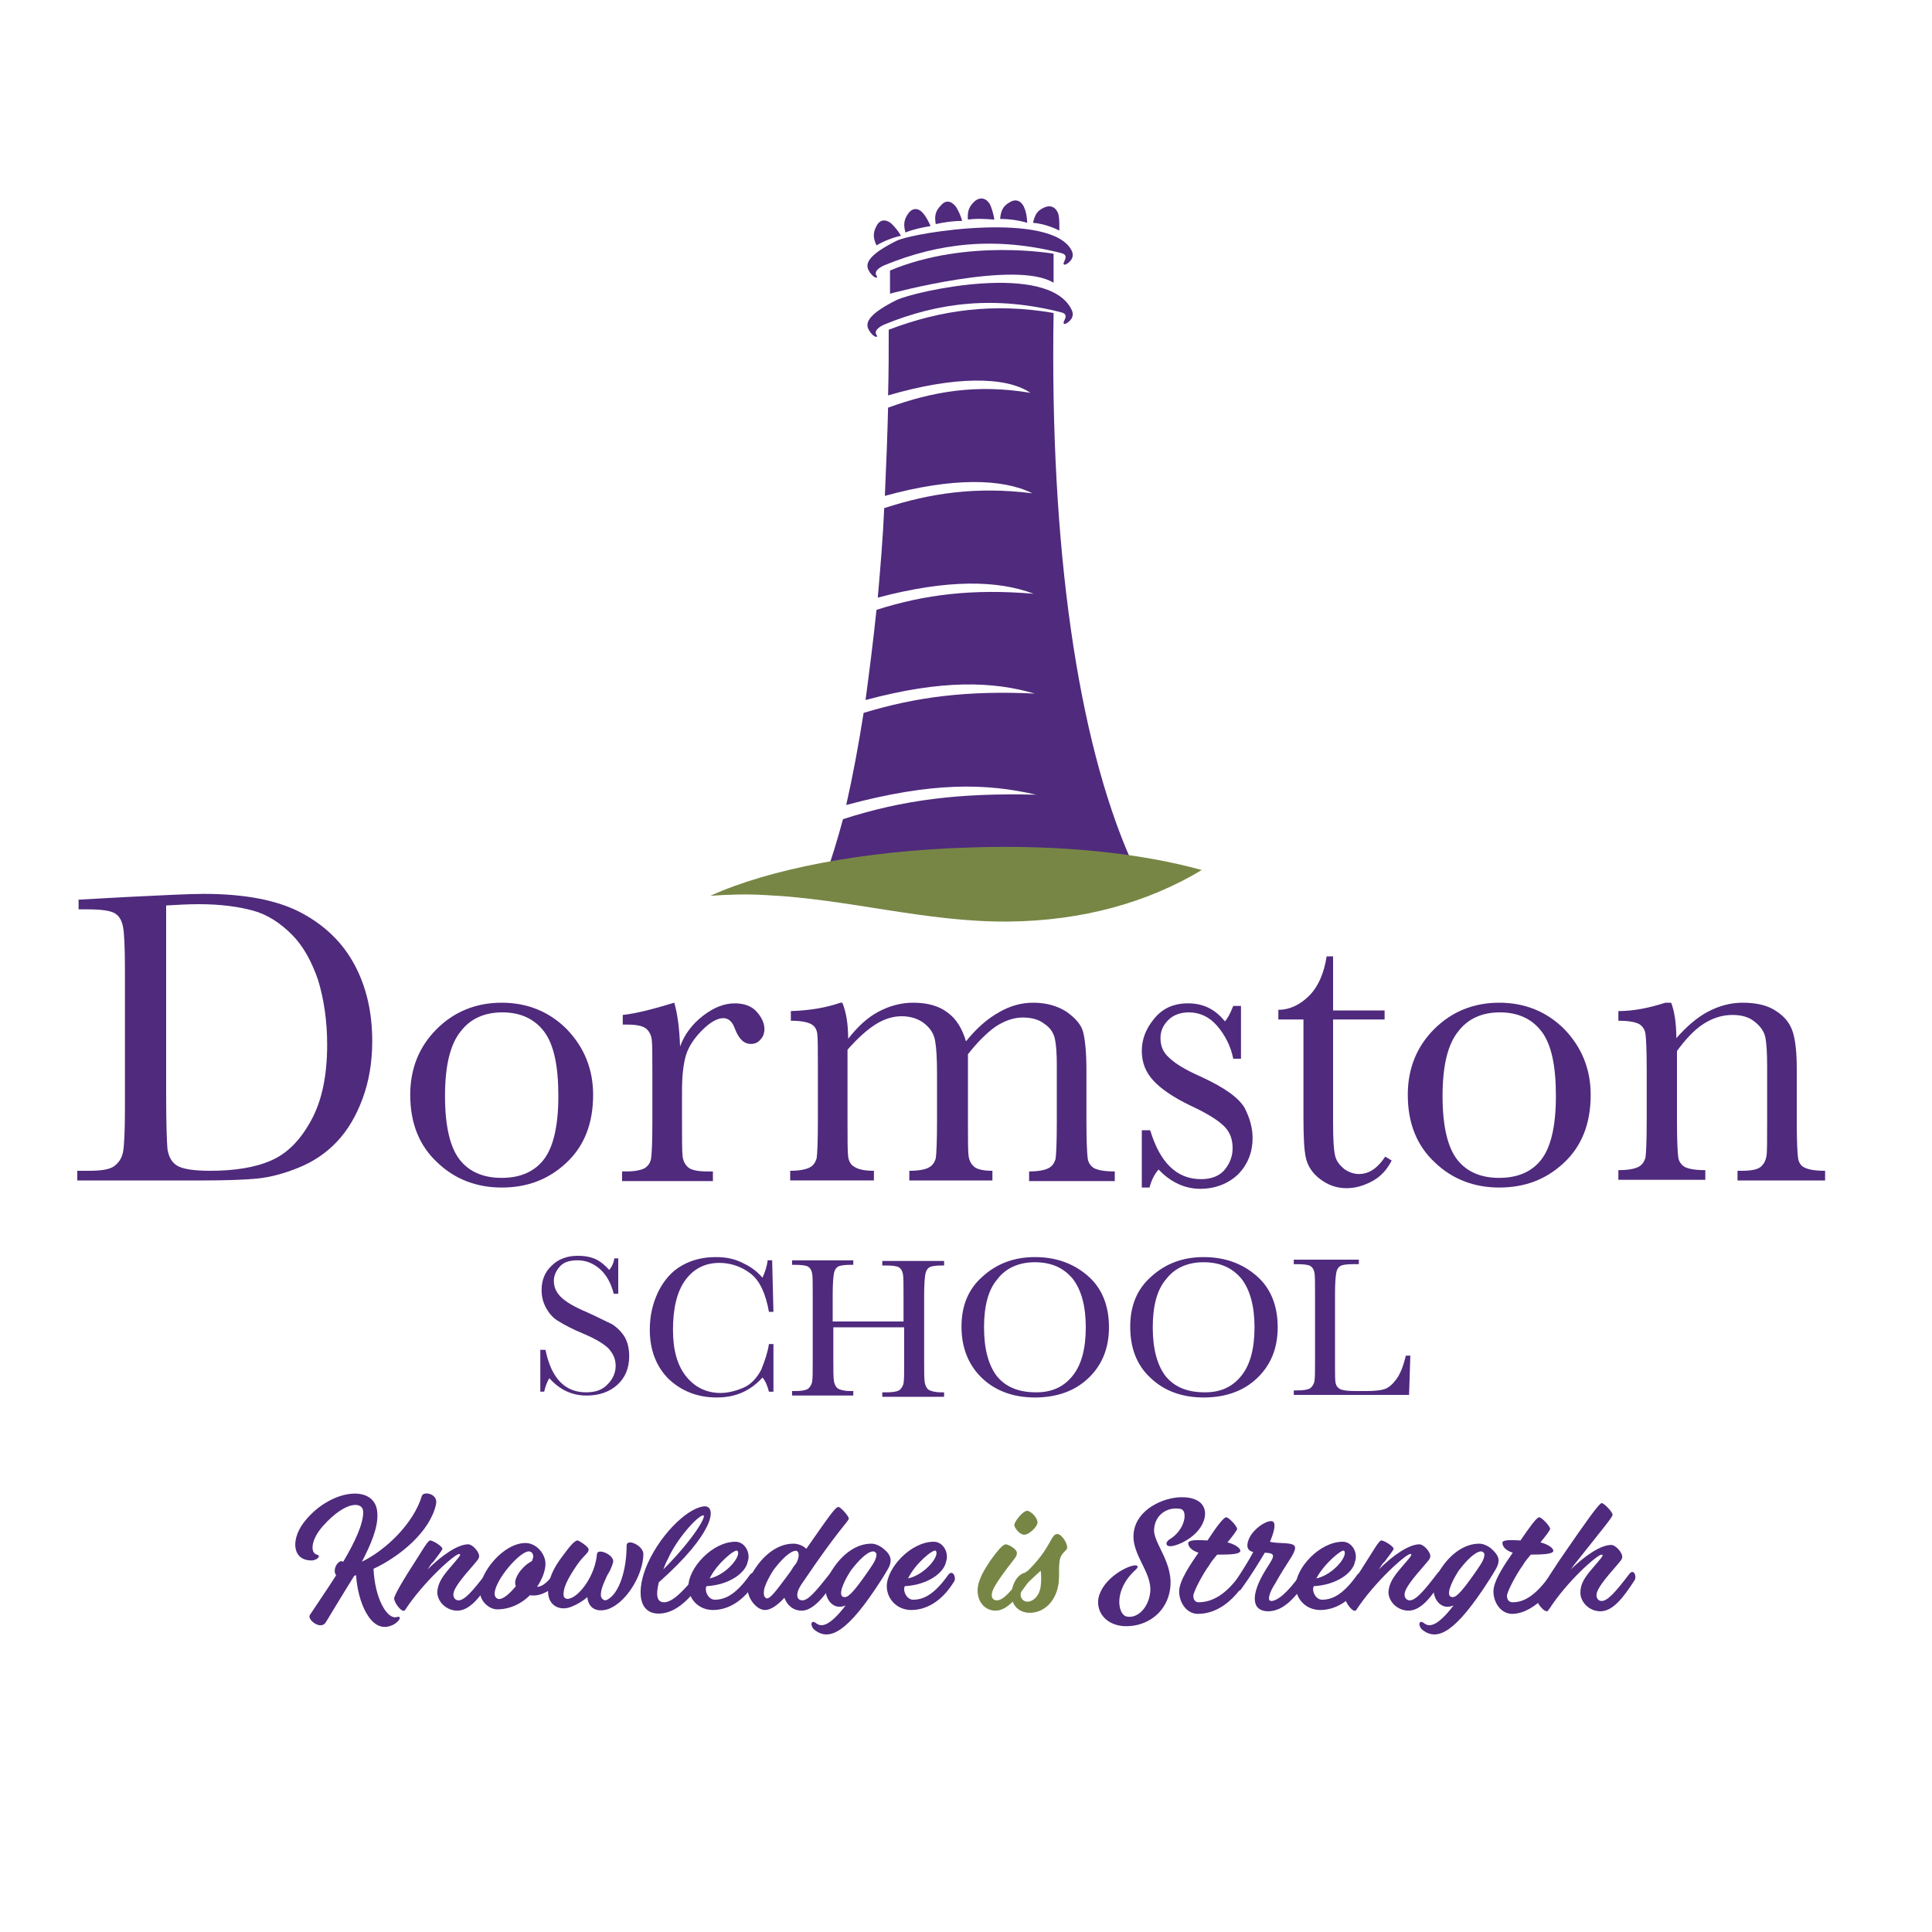 <svg xmlns="http://www.w3.org/2000/svg" xmlns:xlink="http://www.w3.org/1999/xlink" id="Layer_1" x="0px" y="0px" viewBox="0 0 300 300" style="enable-background:new 0 0 300 300;" xml:space="preserve"><style type="text/css">	.st0{display:none;}	.st1{display:inline;fill:#005B59;}	.st2{display:inline;}	.st3{display:inline;fill:#FFFFFF;}	.st4{fill:#FFFFFF;}	.st5{display:none;fill:#FFFFFF;}	.st6{clip-path:url(#SVGID_2_);fill-rule:evenodd;clip-rule:evenodd;fill:#4F2A7D;}	.st7{clip-path:url(#SVGID_2_);fill-rule:evenodd;clip-rule:evenodd;fill:#778645;}	.st8{clip-path:url(#SVGID_2_);fill:#4F2A7D;}	.st9{clip-path:url(#SVGID_2_);fill:#778645;}</style><g class="st0">	<rect x="-9.5" y="-18.5" class="st1" width="322" height="335"></rect>	<path class="st2" d="M312-18v334H-9V-18H312 M313-19H-10v336h323V-19L313-19z"></path></g><g class="st0">	<path class="st3" d="M221.6,276.8c-53,0-102.8-20.6-140.3-58.1c-37.5-37.5-58.1-87.3-58.1-140.3C23.2,48,48,23.2,78.4,23.2  c0,0,0,0,0,0c7.1,0,14,1.3,20.5,3.9c3.4,1.4,6.7,3.1,9.8,5.2c1.1,0.8,1.9,1.9,2.1,3.3l11.6,73.5c0.2,1.4-0.1,2.7-1,3.8  c-4.9,6.2-11.2,11.2-18.1,14.8C109.7,143.1,119,157,131,169c12,12,25.9,21.3,41.3,27.7c3.5-7,8.6-13.2,14.8-18.1  c1.1-0.9,2.4-1.2,3.8-1l73.5,11.6c1.3,0.2,2.5,1,3.3,2.1c2,3.1,3.8,6.4,5.2,9.8c2.6,6.5,3.9,13.4,3.9,20.5  C276.8,252,252,276.8,221.6,276.8z M78.4,32.9c-25.1,0-45.5,20.4-45.5,45.5c0,104,84.6,188.7,188.7,188.7  c25.1,0,45.5-20.4,45.5-45.5c0-5.8-1.1-11.5-3.2-16.9c-0.9-2.2-1.9-4.3-3.1-6.3l-69.1-10.9c-5.4,4.7-9.6,10.6-12.2,17.2  c-1,2.5-3.7,3.7-6.2,2.8c-18.5-6.9-35-17.5-49-31.6c-14.1-14.1-24.7-30.5-31.6-49c-0.9-2.5,0.3-5.2,2.8-6.2  c6.6-2.6,12.5-6.8,17.2-12.2l-10.9-69.1c-2-1.2-4.1-2.2-6.3-3.1C89.9,34,84.2,32.9,78.4,32.9L78.4,32.9z"></path></g><g class="st0">	<g class="st2">		<path class="st4" d="M251.3,237H48.7c-13.5,0-24.5-11-24.5-24.5V87.5C24.3,74,35.2,63,48.7,63h202.5c13.5,0,24.5,11,24.5,24.5   v125.1C275.7,226,264.8,237,251.3,237z M48.7,71.7c-8.7,0-15.7,7.1-15.7,15.7v125.1c0,8.7,7.1,15.7,15.7,15.7h202.5   c8.7,0,15.7-7.1,15.7-15.7V87.5c0-8.7-7.1-15.7-15.7-15.7H48.7z"></path>	</g>	<g class="st2">		<path class="st4" d="M150,177.5c-1,0-2.1-0.4-2.9-1.1L32.2,75.1l5.8-6.5l112,98.8l112-98.8l5.8,6.5L152.9,176.5   C152.1,177.2,151,177.5,150,177.5z"></path>	</g>	<g class="st2">					<rect x="13" y="177.7" transform="matrix(0.659 -0.752 0.752 0.659 -112.468 115.797)" class="st4" width="117.1" height="8.7"></rect>	</g>	<g class="st2">					<rect x="224" y="123.5" transform="matrix(0.752 -0.659 0.659 0.752 -63.343 195.854)" class="st4" width="8.7" height="117.1"></rect>	</g></g><path class="st5" d="M239.3,138.1c-13.9,0-22,0-30,0c-55.6,0-111.2,0-166.8,0c-6.5,0-13.1,0.1-19.5,1c-5.3,0.7-9.6,7-8.7,11.9 c0.8,4.8,3.8,8.6,9.1,9.4c6.4,0.9,13,0.9,19.5,0.9c55.6,0.1,111.2,0,166.8,0c8,0,16,0,23.1,0c3.7,5.9,0,8.4-2.7,10.9 c-15.5,14.4-31.2,28.6-46.7,42.9c-4,3.7-8,7.5-11.4,11.6c-3.7,4.5-2.8,10.2,1.6,14.2c4.5,4.1,10.3,4.8,15.5,1.4 c3.3-2.2,6.4-4.7,9.2-7.3c25.5-23.2,50.9-46.5,76.3-69.7c2.3-2.1,4.7-4.2,6.7-6.5c6-6.7,6.1-11.5,0.1-18c-3.1-3.4-6.7-6.5-10.2-9.7 c-23.1-21.1-46.2-42.3-69.4-63.4c-4-3.7-8.2-7.3-12.7-10.4c-4.9-3.3-11.3-2.5-15.7,1.3c-4.2,3.6-5.2,9.7-1.4,14.2 c3.4,4.2,7.4,8,11.4,11.7c14.4,13.3,28.9,26.4,43.3,39.7C229.9,127.3,232.7,130.8,239.3,138.1z"></path><g>	<defs>		<rect id="SVGID_1_" x="-45.7" y="-1.3" width="391.5" height="302.6"></rect>	</defs>	<clipPath id="SVGID_2_">		<use xlink:href="#SVGID_1_" style="overflow:visible;"></use>	</clipPath>	<path class="st6" d="M163.6,48.6c-0.6,36.6,3.8,66.2,11.9,84.7c-3-0.1-0.1,0.3-9.4-0.6c-9.3-0.9-26.9,1.6-38,3.5  c1-2.7,1.9-5.7,2.8-9c9.3-3,18.1-4.1,30-3.8c-7.8-1.8-16.1-2-29.5,1.6c1-4.4,1.9-9.2,2.7-14.3c8.2-2.5,16.2-3.5,26.6-3  c-6.5-1.9-14.4-2.2-26.3,1c0.6-4.5,1.2-9.2,1.7-14c7.5-2.4,15-3.3,24.4-2.5c-5.5-2.1-13.3-2.3-24.2,0.6c0.4-4.6,0.8-9.2,1-13.9  c7.1-2.3,14.2-3.4,23-2.3c-4.6-2.3-12.4-2.5-22.9,0.4c0.2-4.6,0.4-9.2,0.5-13.7c6.9-2.5,13.7-3.7,22.1-2.3  c-3.8-2.6-11.9-2.6-22.1,0.4c0.1-3.5,0.1-6.9,0.1-10.2C146.1,48.1,154.4,47,163.6,48.6"></path>	<path class="st6" d="M160.4,34.6c0.3-1.2,0.6-1.9,1.8-2.4c1.4-0.6,2.1,0.6,2.2,1.3c0.1,0.5,0.1,1.5,0.1,2.3  C163.3,35.2,161.8,34.7,160.4,34.6C160.4,34.6,160.4,34.6,160.4,34.6 M155.3,34c1.4,0,2.9,0.2,4.2,0.6c0-0.8-0.2-1.8-0.4-2.2  c-0.2-0.7-1-1.8-2.3-1C155.7,32,155.4,32.8,155.3,34 M150.3,34.1c1.4-0.2,2.8-0.1,4.1,0c-0.1-0.8-0.4-1.7-0.6-2.2  c-0.3-0.7-1.2-1.6-2.4-0.7C150.4,32.1,150.2,32.9,150.3,34.1 M145.3,34.8c1.3-0.3,2.8-0.5,4.1-0.5c-0.2-0.8-0.6-1.6-0.9-2.1  c-0.4-0.6-1.4-1.5-2.4-0.3C145.2,32.8,145.1,33.6,145.3,34.8 M140.6,36.1c1.2-0.5,2.7-0.8,3.9-1c-0.3-0.7-0.8-1.6-1.1-1.9  c-0.4-0.6-1.5-1.3-2.4,0C140.3,34.2,140.3,35,140.6,36.1C140.6,36.1,140.6,36.1,140.6,36.1 M136.1,38.1c1.2-0.7,2.5-1.2,3.8-1.5  c-0.4-0.7-1-1.4-1.4-1.8c-0.5-0.5-1.7-1.1-2.4,0.3C135.5,36.2,135.6,37,136.1,38.1"></path>	<path class="st6" d="M166.4,48.1c-3.6-7.5-24.3-2.9-27.2-1.5c-4,2-5,3.4-4.3,4.6c0.7,1.3,1.6,1.3,1.2,0.8c-0.4-0.6,0.3-1.2,1.2-1.6  c8.5-3.5,17.3-4.5,27.5-1.9c1.6,0.4-0.3,1.8,0.6,1.8C165.9,50.1,167,49.3,166.4,48.1"></path>	<path class="st6" d="M166.4,38.9c-3.1-6.1-24.3-2.9-27.2-1.5c-4,2-5,3.4-4.3,4.6c0.7,1.3,1.6,1.3,1.2,0.8c-0.4-0.6,0.3-1.2,1.2-1.6  c8.5-3.5,17.3-4.5,27.5-1.9c1.6,0.4-0.3,1.8,0.6,1.8C165.9,40.9,167,40.1,166.4,38.9"></path>	<path class="st6" d="M163.6,39.4c0,0-13.4-2.4-25.4,2.6l0,3.6c0,0,19.5-5.3,25.4-1.7L163.6,39.4z"></path>	<path class="st7" d="M150.5,131.6c-16.6,0.5-31.2,3.4-40.2,7.5c2.8-0.2,5.7-0.3,8.8-0.1c12.6,0.6,24.7,4.2,37.4,4.1  c11.6-0.1,21.8-3,30.1-8C177.3,132.5,164.6,131.1,150.5,131.6"></path>	<path class="st8" d="M12.2,139.7l7.2-0.4c6-0.3,10.1-0.5,12.2-0.5c6.5,0,11.6,1,15.3,3c3.7,2,6.4,4.7,8.2,8.1  c1.8,3.4,2.7,7.3,2.7,11.8c0,3.2-0.5,6.2-1.5,8.9c-1,2.7-2.3,4.9-4,6.7c-1.7,1.8-3.7,3.1-5.9,4c-2.2,0.9-4.4,1.5-6.4,1.7  c-2,0.2-4.9,0.3-8.5,0.3H12v-1.5h1.8c1.9,0,3.2-0.2,3.9-0.7c0.7-0.5,1.2-1.2,1.4-2.2c0.2-1,0.3-3.4,0.3-7v-21.2  c0-3.5-0.1-5.8-0.3-6.8c-0.2-1-0.6-1.7-1.3-2.1c-0.7-0.4-2.1-0.6-4.3-0.6h-1.3V139.7z M25.8,140.6V170c0,4.4,0.1,7.2,0.2,8.4  c0.2,1.3,0.7,2.1,1.5,2.6c0.8,0.5,2.5,0.8,5.1,0.8c3.8,0,7-0.5,9.5-1.6c2.5-1.1,4.5-3.1,6.2-6.2c1.7-3.1,2.5-7,2.5-11.8  c0-3.7-0.5-7-1.4-10c-1-2.9-2.3-5.3-4.1-7.1c-1.8-1.8-3.8-3.1-6-3.7s-5-1-8.4-1C29.2,140.4,27.5,140.5,25.8,140.6"></path>	<path class="st8" d="M63.7,170c0-4.1,1.4-7.5,4.1-10.2c2.7-2.7,6.1-4.1,10.1-4.1c4,0,7.4,1.4,10.1,4.1c2.7,2.8,4.1,6.2,4.1,10.2  c0,4.5-1.4,8-4.2,10.6c-2.8,2.6-6.1,3.8-10,3.8c-3.9,0-7.3-1.3-10-3.9C65.1,177.9,63.7,174.4,63.7,170 M69.1,170.2  c0,4.7,0.8,8,2.3,9.9c1.5,1.9,3.7,2.8,6.5,2.8c2.8,0,5-0.9,6.5-2.8c1.5-1.9,2.3-5.2,2.3-9.9c0-4.7-0.7-8-2.2-10c-1.5-2-3.7-3-6.5-3  c-2.8,0-5,1-6.5,3C69.9,162.2,69.1,165.5,69.1,170.2"></path>	<path class="st8" d="M105.6,162.5c0.7-1.9,1.9-3.5,3.6-4.8c1.7-1.3,3.3-1.9,4.9-1.9c1.4,0,2.6,0.4,3.4,1.3c0.8,0.9,1.2,1.8,1.2,2.7  c0,0.6-0.2,1.2-0.6,1.6c-0.4,0.5-0.9,0.7-1.5,0.7c-1.1,0-1.9-0.8-2.5-2.4c-0.4-1.1-1-1.6-1.8-1.6c-0.9,0-2,0.6-3.3,1.9  c-1.3,1.3-2.1,2.6-2.5,3.9c-0.4,1.4-0.6,3.2-0.6,5.6v4.7c0,2.8,0,4.6,0.1,5.4c0.1,0.7,0.4,1.3,0.9,1.7c0.5,0.4,1.5,0.6,2.9,0.6h0.9  v1.5H96.6v-1.5h0.7c1.3,0,2.2-0.2,2.8-0.5c0.6-0.4,0.9-0.9,1-1.5c0.1-0.6,0.2-2.5,0.2-5.6v-7.5c0-2.9,0-4.7-0.1-5.4  c-0.1-0.7-0.4-1.3-0.9-1.7c-0.5-0.4-1.5-0.6-2.9-0.6h-0.7v-1.5c2-0.2,4.7-0.9,8-1.9C105.2,157.4,105.5,159.7,105.6,162.5"></path>	<path class="st8" d="M130.5,155.7h0.3c0.6,1.5,0.9,3.3,0.9,5.6c1.5-1.9,3-3.3,4.7-4.2c1.7-0.9,3.5-1.4,5.4-1.4c2.2,0,4,0.5,5.3,1.5  c1.4,1,2.3,2.5,2.9,4.5c1.6-2,3.3-3.5,5.1-4.5c1.7-1,3.5-1.5,5.3-1.5c2.1,0,3.8,0.5,5.2,1.4c1.4,1,2.3,2,2.6,3.2  c0.3,1.2,0.5,3.2,0.5,5.9v8c0,3.1,0.1,5,0.2,5.7c0.1,0.7,0.5,1.2,1,1.5c0.6,0.3,1.6,0.5,3.2,0.5v1.5h-13.3v-1.5  c1.4,0,2.4-0.2,3-0.5c0.6-0.3,0.9-0.8,1.1-1.4c0.1-0.6,0.2-2.6,0.2-5.7v-8.9c0-1.8-0.1-3.2-0.3-4.1c-0.2-0.9-0.7-1.7-1.6-2.3  c-0.9-0.7-2-1-3.4-1c-1.4,0-2.8,0.5-4.2,1.4c-1.4,1-2.8,2.4-4.3,4.3v10.5c0,2.8,0,4.6,0.1,5.3c0.1,0.7,0.4,1.3,0.9,1.7  c0.5,0.4,1.5,0.6,2.8,0.6v1.5h-12.9v-1.5c1.4,0,2.5-0.2,3-0.5c0.6-0.3,0.9-0.8,1.1-1.4c0.1-0.6,0.2-2.6,0.2-5.8v-7.4  c0-2.3-0.1-4-0.3-5.1c-0.2-1.1-0.7-1.9-1.7-2.7c-0.9-0.7-2.1-1.1-3.5-1.1c-1.3,0-2.7,0.4-4.1,1.3c-1.4,0.9-2.8,2.2-4.3,3.9v11.1  c0,2.9,0,4.7,0.1,5.5c0.1,0.7,0.4,1.3,1,1.6c0.6,0.4,1.6,0.6,3,0.6v1.5h-13v-1.5c1.4,0,2.4-0.2,3-0.5c0.6-0.3,0.9-0.8,1.1-1.4  c0.1-0.6,0.2-2.5,0.2-5.8v-8c0-3,0-4.9-0.1-5.6c-0.1-0.7-0.4-1.2-1-1.5c-0.6-0.3-1.6-0.5-3.1-0.5v-1.5  C126,156.9,128.5,156.4,130.5,155.7"></path>	<path class="st8" d="M177.3,184.2v-8.7h1.3c1.5,5,4.1,7.6,7.9,7.6c1.6,0,2.9-0.5,3.7-1.5c0.8-1,1.2-2.1,1.2-3.3  c0-1.4-0.4-2.5-1.3-3.4c-0.9-0.9-2.6-2-5.2-3.2c-2.7-1.3-4.6-2.6-5.8-3.9c-1.2-1.3-1.8-2.8-1.8-4.6c0-1.8,0.6-3.4,1.9-5  c1.3-1.6,3-2.4,5.3-2.4c2.3,0,4.2,0.9,5.7,2.8c0.3-0.3,0.8-1.1,1.3-2.4h1.2v8.2h-1.2c-0.4-2-1.3-3.7-2.5-5.1  c-1.2-1.4-2.7-2.1-4.4-2.1c-1.3,0-2.4,0.4-3.2,1.2c-0.8,0.8-1.2,1.7-1.2,2.8c0,1.2,0.4,2.2,1.3,3c0.9,0.9,2.5,1.9,5,3  c3.7,1.7,5.9,3.3,6.8,4.9c0.8,1.6,1.2,3.1,1.2,4.6c0,2.3-0.8,4.2-2.3,5.7c-1.5,1.4-3.5,2.2-5.8,2.2c-2.4,0-4.6-1-6.5-3  c-0.6,0.7-1.1,1.6-1.4,2.8H177.3z"></path>	<path class="st8" d="M215,158.3h-8v16.1c0,2.5,0.1,4.1,0.3,5c0.2,0.9,0.7,1.5,1.4,2.1c0.7,0.5,1.5,0.8,2.3,0.8  c1.6,0,2.9-0.9,4.1-2.7l1,0.6c-0.7,1.4-1.7,2.5-3,3.2c-1.3,0.7-2.6,1.1-4,1.1c-1.6,0-2.9-0.5-4.1-1.4c-1.2-0.9-1.9-2-2.2-3.2  c-0.3-1.2-0.4-3.4-0.4-6.5v-15.1h-3.9v-1.5c1.8,0,3.4-0.8,4.8-2.2c1.4-1.4,2.3-3.5,2.7-6.1h1v8.4h8V158.3z"></path>	<path class="st8" d="M218.6,170c0-4.1,1.4-7.5,4.1-10.2c2.7-2.7,6.1-4.1,10.1-4.1c4,0,7.4,1.4,10.1,4.1c2.7,2.8,4.1,6.2,4.1,10.2  c0,4.5-1.4,8-4.2,10.6c-2.8,2.6-6.1,3.8-10,3.8c-3.9,0-7.3-1.3-10-3.9C220,177.9,218.6,174.4,218.6,170 M224,170.2  c0,4.7,0.8,8,2.3,9.9c1.5,1.9,3.7,2.8,6.5,2.8c2.8,0,5-0.9,6.5-2.8c1.5-1.9,2.3-5.2,2.3-9.9c0-4.7-0.7-8-2.2-10c-1.5-2-3.7-3-6.5-3  c-2.8,0-5,1-6.5,3C224.8,162.2,224,165.5,224,170.2"></path>	<path class="st8" d="M258.6,155.7h0.9c0.5,1.3,0.8,3.2,0.8,5.5c1.6-1.8,3.2-3.2,4.9-4.1c1.7-0.9,3.5-1.4,5.4-1.4  c2.1,0,3.9,0.4,5.2,1.3c1.4,0.9,2.2,2,2.6,3.3c0.4,1.3,0.6,3.2,0.6,5.6v8.3c0,3.1,0.1,4.9,0.2,5.6c0.1,0.7,0.4,1.2,1,1.5  c0.6,0.3,1.6,0.5,3.2,0.5v1.5h-13.6v-1.5h0.6c1.6,0,2.6-0.2,3.1-0.7c0.5-0.5,0.7-1,0.8-1.6c0.1-0.6,0.1-2.4,0.1-5.4v-8.6  c0-2.1-0.1-3.6-0.3-4.5c-0.2-0.9-0.8-1.7-1.7-2.4c-0.9-0.7-2-1-3.4-1c-1.6,0-3.1,0.5-4.5,1.4c-1.4,0.9-2.8,2.4-4.1,4.2v10.9  c0,3.1,0.1,4.9,0.2,5.6c0.1,0.7,0.5,1.2,1,1.5c0.6,0.3,1.6,0.5,3.2,0.5v1.5h-13.5v-1.5c1.5,0,2.5-0.2,3.1-0.5  c0.6-0.3,0.9-0.8,1.1-1.4c0.1-0.6,0.2-2.5,0.2-5.8v-7.9c0-3.1-0.1-5-0.2-5.6c-0.1-0.7-0.5-1.2-1-1.5c-0.6-0.3-1.6-0.5-3.2-0.5v-1.5  C253.7,157,256.1,156.5,258.6,155.7"></path>	<path class="st8" d="M83.9,216.4v-6.8h0.8c0.9,4.4,3,6.6,6.3,6.6c1.5,0,2.6-0.4,3.4-1.3c0.8-0.8,1.2-1.8,1.2-2.8  c0-1.1-0.4-1.9-1.1-2.7c-0.7-0.7-2-1.5-3.9-2.3c-1.7-0.7-3-1.4-3.8-1.9c-0.9-0.5-1.5-1.2-2-2.1c-0.5-0.9-0.7-1.8-0.7-2.8  c0-1.5,0.5-2.8,1.6-3.8c1-1,2.4-1.5,4-1.5c0.9,0,1.7,0.1,2.5,0.4c0.8,0.3,1.6,0.9,2.4,1.8c0.5-0.6,0.7-1.2,0.8-1.8H96v5.5h-0.7  c-0.4-1.6-1.1-2.9-2.1-3.8c-1-0.9-2.2-1.4-3.5-1.4c-1.3,0-2.2,0.3-2.8,1c-0.6,0.7-0.9,1.4-0.9,2.2c0,1,0.4,1.8,1.1,2.5  c0.7,0.7,2,1.5,3.9,2.3c1.8,0.8,3.1,1.5,4,1.9c0.8,0.5,1.5,1.2,2,2c0.5,0.9,0.7,1.9,0.7,3c0,1.8-0.6,3.3-1.8,4.4  c-1.2,1.1-2.8,1.7-4.8,1.7c-2.3,0-4.2-0.9-5.8-2.7c-0.3,0.5-0.6,1.2-0.8,2.1H83.9z"></path>	<path class="st8" d="M119.4,208.7h0.7v7.4h-0.7c-0.2-0.8-0.5-1.6-1-2.2c-1.9,2.1-4.2,3.1-7.1,3.1c-3,0-5.5-1-7.5-2.9  c-1.9-1.9-2.9-4.5-2.9-7.6c0-2.1,0.4-4,1.3-5.9c0.9-1.8,2.1-3.2,3.7-4.1c1.6-0.9,3.3-1.3,5.3-1.3c1.6,0,3,0.3,4.3,1  c1.3,0.6,2.2,1.4,2.9,2.2c0.4-0.9,0.7-1.8,0.8-2.7h0.7l0.2,8h-0.7c-0.5-2.8-1.4-4.8-2.8-5.9c-1.4-1.1-3.1-1.7-4.9-1.7  c-2.2,0-4,0.9-5.3,2.7c-1.3,1.8-1.9,4.4-1.9,7.7c0,3.2,0.7,5.6,2.1,7.3c1.4,1.7,3.2,2.5,5.3,2.5c1.1,0,2.3-0.3,3.5-0.8  c1.2-0.5,2.1-1.5,2.8-2.8C118.8,211.2,119.2,210,119.4,208.7"></path>	<path class="st8" d="M140.4,206.1h-11v5.1c0,1.7,0,2.7,0.1,3.3c0.1,0.5,0.3,0.9,0.6,1.1c0.3,0.2,1,0.4,1.9,0.4h0.5v0.7h-9.5v-0.7  h0.5c0.9,0,1.5-0.1,1.9-0.3c0.3-0.2,0.6-0.6,0.7-1.1c0.1-0.5,0.1-1.6,0.1-3.4v-10.3c0-1.7,0-2.8-0.1-3.2c-0.1-0.5-0.3-0.8-0.6-1  c-0.3-0.2-1-0.3-2.1-0.3h-0.4v-0.7h9.5v0.7h-0.4c-1,0-1.7,0.1-2,0.3c-0.3,0.2-0.5,0.5-0.6,1c-0.1,0.5-0.2,1.6-0.2,3.3v4.2h11v-4.2  c0-1.7,0-2.8-0.1-3.2c-0.1-0.5-0.3-0.8-0.6-1c-0.3-0.2-1-0.3-2.1-0.3H137v-0.7h9.6v0.7h-0.3c-1,0-1.7,0.1-2,0.3  c-0.3,0.2-0.5,0.5-0.6,1c-0.1,0.5-0.2,1.6-0.2,3.3v10.3c0,1.7,0,2.7,0.1,3.3c0.1,0.5,0.3,0.9,0.6,1.1c0.3,0.2,1,0.4,1.9,0.4h0.5  v0.7H137v-0.7h0.7c0.9,0,1.5-0.1,1.9-0.3c0.3-0.2,0.6-0.6,0.7-1.1c0.1-0.5,0.1-1.6,0.1-3.4V206.1z"></path>	<path class="st8" d="M149.3,206c0-3.3,1.1-5.9,3.3-7.8c2.2-2,4.9-3,8.1-3c3.3,0,6,1,8.2,2.9c2.2,1.9,3.3,4.6,3.3,8  c0,3.3-1.1,5.9-3.2,7.9c-2.1,2-4.9,3-8.3,3c-3.3,0-6.1-1-8.2-3C150.4,212,149.3,209.3,149.3,206 M152.8,206.1c0,3.4,0.7,5.9,2,7.6  c1.4,1.7,3.4,2.5,6.1,2.5c2.4,0,4.2-0.8,5.6-2.5c1.4-1.7,2.1-4.2,2.1-7.6c0-3.3-0.7-5.8-2-7.5c-1.4-1.7-3.3-2.6-5.9-2.6  c-2.5,0-4.5,0.9-5.8,2.6C153.5,200.2,152.8,202.7,152.8,206.1"></path>	<path class="st8" d="M175.5,206c0-3.3,1.1-5.9,3.3-7.8c2.2-2,4.9-3,8.1-3c3.3,0,6,1,8.2,2.9c2.2,1.9,3.3,4.6,3.3,8  c0,3.3-1.1,5.9-3.2,7.9c-2.1,2-4.9,3-8.3,3c-3.3,0-6.1-1-8.2-3C176.5,212,175.5,209.3,175.5,206 M179,206.1c0,3.4,0.7,5.9,2,7.6  c1.4,1.7,3.4,2.5,6.1,2.5c2.4,0,4.2-0.8,5.6-2.5c1.4-1.7,2.1-4.2,2.1-7.6c0-3.3-0.7-5.8-2-7.5c-1.4-1.7-3.3-2.6-5.9-2.6  c-2.5,0-4.5,0.9-5.8,2.6C179.7,200.2,179,202.7,179,206.1"></path>	<path class="st8" d="M219,210.4l-0.2,6.2h-17.9v-0.7h0.6c0.9,0,1.5-0.1,1.9-0.3c0.3-0.2,0.6-0.6,0.7-1.1c0.1-0.5,0.1-1.6,0.1-3.4  v-10.3c0-1.7,0-2.8-0.1-3.2c-0.1-0.5-0.3-0.8-0.6-1c-0.3-0.2-1-0.3-2.1-0.3h-0.5v-0.7H211v0.7h-0.9c-1,0-1.7,0.1-2,0.3  c-0.3,0.2-0.5,0.5-0.6,1c-0.1,0.5-0.2,1.6-0.2,3.3v11c0,1.5,0,2.5,0.1,2.9c0.1,0.4,0.3,0.7,0.7,0.9c0.4,0.2,1.2,0.3,2.4,0.3h1.6  c1.3,0,2.3-0.1,2.9-0.3c0.6-0.2,1.2-0.7,1.8-1.5c0.6-0.8,1.1-2,1.5-3.7H219z"></path>	<path class="st8" d="M53.3,242.5c1.9-3.2,3.1-5.9,3.1-7.7c0-1.7-2.7-1.8-6.2,2.1c-1.9,2.1-2.1,4.2-1,4.5c0.8,0.2-0.1,1-1,0.9  c-2.9-0.1-3.1-3.5-0.7-6.3c4.1-4.9,11-5.6,11.1-0.9c0.1,2.1-1,4.7-2.4,7.4c3.7-1.8,8-5.9,9.3-10.2c0.2-0.8,2.6-0.4,2.2,1.3  c-0.9,4.2-5.6,8.1-9.7,10c0.2,4.6,2.1,7.9,3.6,7.5c1-0.3,0.3,0.9-0.8,1.3c-3.3,1.4-5.3-3.9-5.5-7.8l-0.3,0.1l-1.3,2.1  c-1,1.6-2,3.3-3.1,5.1c-0.8,1.3-2.9-0.4-2.5-1.1l3-4.5l1.1-1.7c-0.6-0.7,0.1-2.2,0.9-2.2C53,242.4,53.2,242.5,53.3,242.5"></path>	<path class="st8" d="M69.9,243.4c1.1-1.3,1.9-2.1,1.4-2.1c-0.7,0-5.6,4.4-8.4,8.7c-0.4,0.6-1.7-1.1-1.7-1.8c0-0.3,0.8-1.9,2.8-5  c1.5-2.3,2.4-4,2.8-4c0.4,0,1.9,0.9,1.9,1.3c0,0.2-0.9,1.3-1.4,2c-0.1,0.1-0.2,0.2-0.3,0.3c-0.2,0.3-0.4,0.6-0.6,0.9  c2.2-2.2,4.7-3.9,6.3-3.9c0.7,0,1.7,1.2,1.7,1.8c0,0.5-0.3,0.7-1.3,1.9c-2.2,2.5-2.7,3.5-2.7,4.1c0,0.5,0.3,0.9,0.8,0.9  c0.9,0,2.1-1.3,4.3-4.2c0.7-0.9,1.2,0.4,0.8,1c-1.8,2.8-3.4,4.8-5.3,4.8c-1.7,0-3.1-1.4-3.1-2.9C68,245.8,68.7,244.8,69.9,243.4"></path>	<path class="st8" d="M84.7,242.8c0,1.1-0.5,2.4-1.3,3.6c0.6,0,1.4-0.4,2.6-2c0.7-0.9,1.1,0.4,0.8,1c-1,1.5-2.9,2.6-4.5,2.3  c-1.3,1.3-3.1,2.2-5.1,2.2c-1.2,0-2.7-1.2-2.7-2.9c0-2.9,3.7-7.4,7.1-7.4C83.3,239.6,84.7,241.3,84.7,242.8 M80.1,246.3  c-0.2-0.5-0.1-1,0.2-1.6c0.4-0.8,1.3-1.8,2.3-2.3c0.1-0.3,0.2-0.5,0.2-0.7c0-0.5-0.3-0.8-0.7-0.8c-1.4,0-5.3,4.5-5.3,6.6  c0,0.5,0.4,0.8,0.7,0.8C78.2,248.3,79.2,247.4,80.1,246.3"></path>	<path class="st8" d="M91.4,240.6c0,0.6-0.6,0.7-1.8,2.4c-1.5,2.2-2.1,3.5-2.1,4.6c0,0.6,0.5,0.8,1,0.6c1.5-0.4,3.9-3.5,4.2-6.9  c0.1-1,2.8,0.2,2.5,1.3c-0.2,0.7-0.5,1.4-0.9,2c-0.8,1.7-1,2.4-1,3.1c0,0.5,0.5,1,1,0.7c1.9-1,3-4.7,3-8.4c0-1.2,2.6,0,2.6,1.3  c0,3-2.4,7.3-5.3,8.5c-1.6,0.6-3.2,0.2-3.4-1.8c-0.8,0.7-1.7,1.2-2.5,1.5c-1.7,0.7-3.6-0.1-3.6-2.4c0-1.9,0.9-3.7,2.2-5.4  c1.1-1.5,1.9-2.5,2.4-2.5C90.2,239.4,91.4,240.2,91.4,240.6"></path>	<path class="st8" d="M102.3,245.7c-0.5,2-0.3,3.1,0.8,3.1c1.3,0,2.9-1.6,5.1-4.3c0.8-1,1.3,0.3,0.8,1c-1.2,1.9-3.4,4.6-6,5  c-4,0.6-4.3-3.6-2.4-7.8c2.3-5,6.6-8.8,8.9-8.8C111.3,234,110.9,238.1,102.3,245.7 M103,243.7c4.7-4.7,6.8-8.4,6.2-8.4  c-0.8,0-4.1,3.6-5.5,6.8C103.4,242.6,103.2,243.2,103,243.7"></path>	<path class="st8" d="M109.7,246.3c-0.1,0.2-0.1,0.4-0.1,0.5c0,0.6,0.5,1.6,1.4,1.6c1.5,0,3.2-0.7,5.4-3.8c0.7-1,1.3,0.3,1,0.9  c-2,3.3-4.5,4.5-6.7,4.5c-2.2,0-3.8-1.7-3.8-3.7c0-2.8,3.7-6.9,7.3-6.9c1.5,0,2.4,1.8,1.9,3.1C115.8,244.2,113.3,246.1,109.7,246.3   M110.2,245.1c2.7-0.6,5-3.6,4.3-4.3C114.1,240.5,111.3,242.8,110.2,245.1"></path>	<path class="st8" d="M123.8,247.7c0,0.5,0.3,0.8,0.8,0.8c0.9,0,2.1-1.4,4.3-4.2c0.7-0.9,1.1,0.4,0.8,1c-1.7,2.7-3.5,4.8-5.2,4.8  c-1.4,0-2.3-0.9-2.7-2c-1,1.1-2.1,1.9-3,1.9c-1.4,0-2.7-1.9-2.7-3.2c0-0.9,0.4-2.2,1.2-3.3c1.4-2.1,3.5-3.8,5.9-3.8  c0.7,0,1.5,0.3,2,0.8c3.5-5,4.5-6.5,5-6.5c0.3,0,1.6,1.4,1.6,1.8c0,0.4-1.6,1.7-7,9.7C124,246.6,123.8,247.2,123.8,247.7   M123.2,243.3l0.4-0.5c0.7-1.2,0.4-2,0-2c-0.9,0-2.3,1.4-3.5,3c-0.7,1.1-1.1,1.9-1.4,2.8c-0.2,0.9-0.1,1.5,0.4,1.6  c0.5,0,1.3-1,3-3.3C122.4,244.5,122.8,244,123.2,243.3"></path>	<path class="st8" d="M138.3,242.3c0,0.8-0.5,1.5-1.5,3.1c-5.2,8.1-8,9.5-10.3,7.7c-0.7-0.5-0.7-1.8,0.3-1c0.7,0.5,1.9,0.6,4.5-2.8  c-0.3,0.1-0.6,0.2-0.9,0.2c-1.4,0-2.2-1.4-2.2-2.7c0-0.9,0.4-2.2,1.2-3.3c1.4-2.1,3.5-3.8,5.9-3.8c0.6,0,1.3,0.3,1.9,0.8  C137.7,240.9,138.3,241.5,138.3,242.3 M135,243.7l0.4-0.6c0.6-0.9,0.7-1.4,0.7-1.7c0-0.3-0.3-0.5-0.5-0.5c-0.9,0-2.3,1.4-3.5,3  c-0.7,1.1-1.1,1.9-1.4,2.8c-0.2,0.9-0.1,1.3,0.5,1.3C131.8,248,132.8,246.9,135,243.7"></path>	<path class="st8" d="M140.5,246.3c-0.1,0.2-0.1,0.4-0.1,0.5c0,0.6,0.5,1.6,1.4,1.6c1.5,0,3.2-0.7,5.4-3.8c0.7-1,1.3,0.3,1,0.9  c-2,3.3-4.5,4.5-6.7,4.5c-2.2,0-3.8-1.7-3.8-3.7c0-2.8,3.7-6.9,7.3-6.9c1.5,0,2.4,1.8,1.9,3.1C146.6,244.2,144.1,246.1,140.5,246.3   M141,245.1c2.7-0.6,5-3.6,4.3-4.3C144.9,240.5,142.1,242.8,141,245.1"></path>	<path class="st9" d="M157.9,241.1c0,0.6-0.2,0.7-1.5,2.4c-2,2.7-2.4,3.5-2.4,4.2c0,0.5,0.3,0.8,0.8,0.8c1,0,2.2-1.4,4.3-4.2  c0.7-0.9,1.2,0.4,0.8,1c-1.8,2.7-3.5,4.8-5.3,4.8c-1.7,0-2.8-1.4-2.8-3.1c0-1.6,1-3.2,2-4.7c1.1-1.5,1.9-2.5,2.4-2.5  C156.8,239.9,157.9,240.6,157.9,241.1 M161.1,236.4c0-0.8-1.1-1.8-1.6-1.8c-0.7,0-2,1.7-2,2.2c0,0.4,0.8,1.5,1.5,1.5  C159.7,238.4,161.1,237.1,161.1,236.4"></path>	<path class="st9" d="M164.2,238.2c0.6,0,1.6,1.4,1.5,2.2c-0.1,0.5-1.1,0.7-1.2,2.3c-0.1,0.8,0,1.8-0.1,3c-0.4,3.3-2.7,5-5,4.7  c-1.8-0.3-2.5-1.8-2.3-3.3c0.2-1.5,1.1-2.8,2.2-2.9C163.3,240.4,163.1,238.2,164.2,238.2 M160.3,245.1l-0.2,0.2  c-0.4,0.4-0.9,0.8-1.3,1.2c-0.2,0.3-0.2,0.6-0.3,0.9c-0.1,0.7,0.3,1.2,0.9,1.3c0.9,0.1,2-0.8,2.2-2.4c0.1-0.8,0.1-1.7,0-2.4  L160.3,245.1z"></path>	<path class="st8" d="M176.2,237.2c0.9-3.2,5-4.9,7.8-4.7c3,0.2,3.5,2.1,2.9,3.7c-0.9,2.5-4.1,3.9-5.2,3.9c-0.5,0-0.9-0.4-0.2-1  c2.6-1.5,3-4.6,1.8-4.8c-2.2-0.4-4.1,1.1-4.1,3.4c0.1,2.4,3.7,5.7,2.2,10.3c-1,3-3.9,4.7-7,4.5c-3.3-0.3-4.5-3-3.6-5.1  c1-2.5,4-4.1,5.2-4.3c0.4-0.1,1,0,0.4,0.6c-3.6,3.2-2.8,7-1.5,7.3c1.6,0.4,3.4-1.2,3.7-3.7C179,243.9,175.1,241,176.2,237.2"></path>	<path class="st8" d="M187.5,239.2c1.3-2,2.5-3.6,2.9-3.6c0.4,0,1.7,1.4,1.7,1.8c0,0.2-0.6,1-1.5,2.1c1.2,0.3,2,0.9,2,1.3  c0,0.5-1.3,0.6-3.1,0.6H189c-0.5,0.6-1,1.2-1.2,1.6c-1.1,1.5-2.5,4.2-2.5,4.8c0,0.6,0.3,1,0.8,1c2.3,0,4.4-1.4,6.4-4.2  c0.7-1.1,1.4,0.3,0.9,1c-1.5,2.4-4,5-7.4,5c-1.7,0-2.9-1.7-2.9-3.5c0-1.7,1.9-4.4,3-6c-1-0.3-1.6-0.9-1.6-1.5  C184.6,239.1,185.8,239.1,187.5,239.2"></path>	<path class="st8" d="M194.6,241c-1.2-0.3-1-1.3-0.6-2.2c0.7-1.4,2.4-2.6,3.4-2.6c0.7,0,0.7,1.1-0.2,3.2c1.3,0.4,4-0.1,3.9,1  c-0.1,1-1.2,2.1-3.1,5.5c-0.9,1.4-1.3,2.7-0.6,2.7c0.9,0,2.5-1.2,4.6-4.2c0.7-1,1.2,0.4,0.9,1c-2.1,3.3-4,4.8-6,4.8  c-2.4,0-3-2.3-0.2-6.7c1.3-2,1.4-2.3-0.3-2.4c-0.9,1.5-2.1,3.5-3.7,5.7c-0.4,0.5-1.9,0.3-1.2-0.7C192.9,243.9,194,242.2,194.6,241"></path>	<path class="st8" d="M204,246.3c-0.1,0.2-0.1,0.4-0.1,0.5c0,0.6,0.5,1.6,1.4,1.6c1.5,0,3.2-0.7,5.4-3.8c0.7-1,1.3,0.3,1,0.9  c-2,3.3-4.5,4.5-6.7,4.5c-2.2,0-3.8-1.7-3.8-3.7c0-2.8,3.7-6.9,7.3-6.9c1.5,0,2.4,1.8,1.9,3.1C210.1,244.2,207.6,246.1,204,246.3   M204.4,245.1c2.7-0.6,5-3.6,4.3-4.3C208.4,240.5,205.6,242.8,204.4,245.1"></path>	<path class="st8" d="M217.6,243.4c1.1-1.3,1.9-2.1,1.4-2.1c-0.7,0-5.6,4.4-8.4,8.7c-0.4,0.6-1.7-1.1-1.7-1.8c0-0.3,0.8-1.9,2.8-5  c1.5-2.3,2.4-4,2.8-4c0.4,0,1.9,0.9,1.9,1.3c0,0.2-0.9,1.3-1.4,2c-0.1,0.1-0.2,0.2-0.3,0.3c-0.2,0.3-0.4,0.6-0.6,0.9  c2.2-2.2,4.7-3.9,6.3-3.9c0.7,0,1.7,1.2,1.7,1.8c0,0.5-0.3,0.7-1.3,1.9c-2.2,2.5-2.7,3.5-2.7,4.1c0,0.5,0.3,0.9,0.8,0.9  c0.9,0,2.1-1.3,4.3-4.2c0.7-0.9,1.2,0.4,0.8,1c-1.8,2.8-3.4,4.8-5.3,4.8c-1.7,0-3.1-1.4-3.1-2.9  C215.7,245.8,216.4,244.8,217.6,243.4"></path>	<path class="st8" d="M232.7,242.3c0,0.8-0.5,1.5-1.5,3.1c-5.2,8.1-8,9.5-10.3,7.7c-0.7-0.5-0.7-1.8,0.3-1c0.7,0.5,1.9,0.6,4.5-2.8  c-0.3,0.1-0.6,0.2-0.9,0.2c-1.4,0-2.2-1.4-2.2-2.7c0-0.9,0.4-2.2,1.2-3.3c1.4-2.1,3.5-3.8,5.9-3.8c0.6,0,1.3,0.3,1.9,0.8  C232,240.9,232.7,241.5,232.7,242.3 M229.4,243.7l0.4-0.6c0.6-0.9,0.7-1.4,0.7-1.7c0-0.3-0.3-0.5-0.5-0.5c-0.9,0-2.3,1.4-3.5,3  c-0.7,1.1-1.1,1.9-1.4,2.8c-0.2,0.9-0.1,1.3,0.5,1.3C226.2,248,227.2,246.9,229.4,243.7"></path>	<path class="st8" d="M236.1,239.2c1.3-1.9,2.5-3.6,2.9-3.6c0.4,0,1.7,1.4,1.7,1.8c0,0.2-0.6,1-1.5,2.1c1.2,0.3,2,0.9,2,1.3  c0,0.5-1.5,0.6-3.5,0.6c-0.5,0.6-1,1.2-1.2,1.6c-1.1,1.5-2.5,4.2-2.5,4.8c0,0.6,0.3,1,0.9,1c1.8,0,3.6-1.1,5.8-4.2  c0.7-1.1,1.4,0.3,1,1c-1.5,2.4-4.2,5-6.9,5c-1.7,0-2.9-1.7-2.9-3.5c0-1.7,1.9-4.4,3-6c-1-0.3-1.6-0.9-1.6-1.5  C233.2,239.1,234.5,239.1,236.1,239.2"></path>	<path class="st8" d="M238.6,248.3c0-0.3,1.3-2.8,4.5-7.4c2.9-4.2,5.2-7.5,5.6-7.5c0.4,0,1.7,1.4,1.7,1.8c0,0.4-1.4,2-5.9,7.7  l-0.6,0.8c2.2-2.1,4.6-3.8,6.3-3.8c0.7,0,1.7,1.2,1.7,1.8c0,0.5-0.3,0.7-1.3,1.9c-2.2,2.5-2.7,3.5-2.7,4.1c0,0.5,0.3,0.9,0.8,0.9  c0.9,0,2.1-1.3,4.3-4.2c0.7-0.9,1.2,0.4,0.8,1c-1.8,2.8-3.4,4.8-5.3,4.8c-1.7,0-3.1-1.4-3.1-2.9c0-1.4,0.7-2.4,1.9-3.8  c1.1-1.3,1.9-2.1,1.4-2.1c-0.7,0-5.4,4.2-8.1,8.4c-0.1,0.1-0.2,0.2-0.2,0.3C239.9,250.6,238.6,248.9,238.6,248.3"></path></g></svg>
